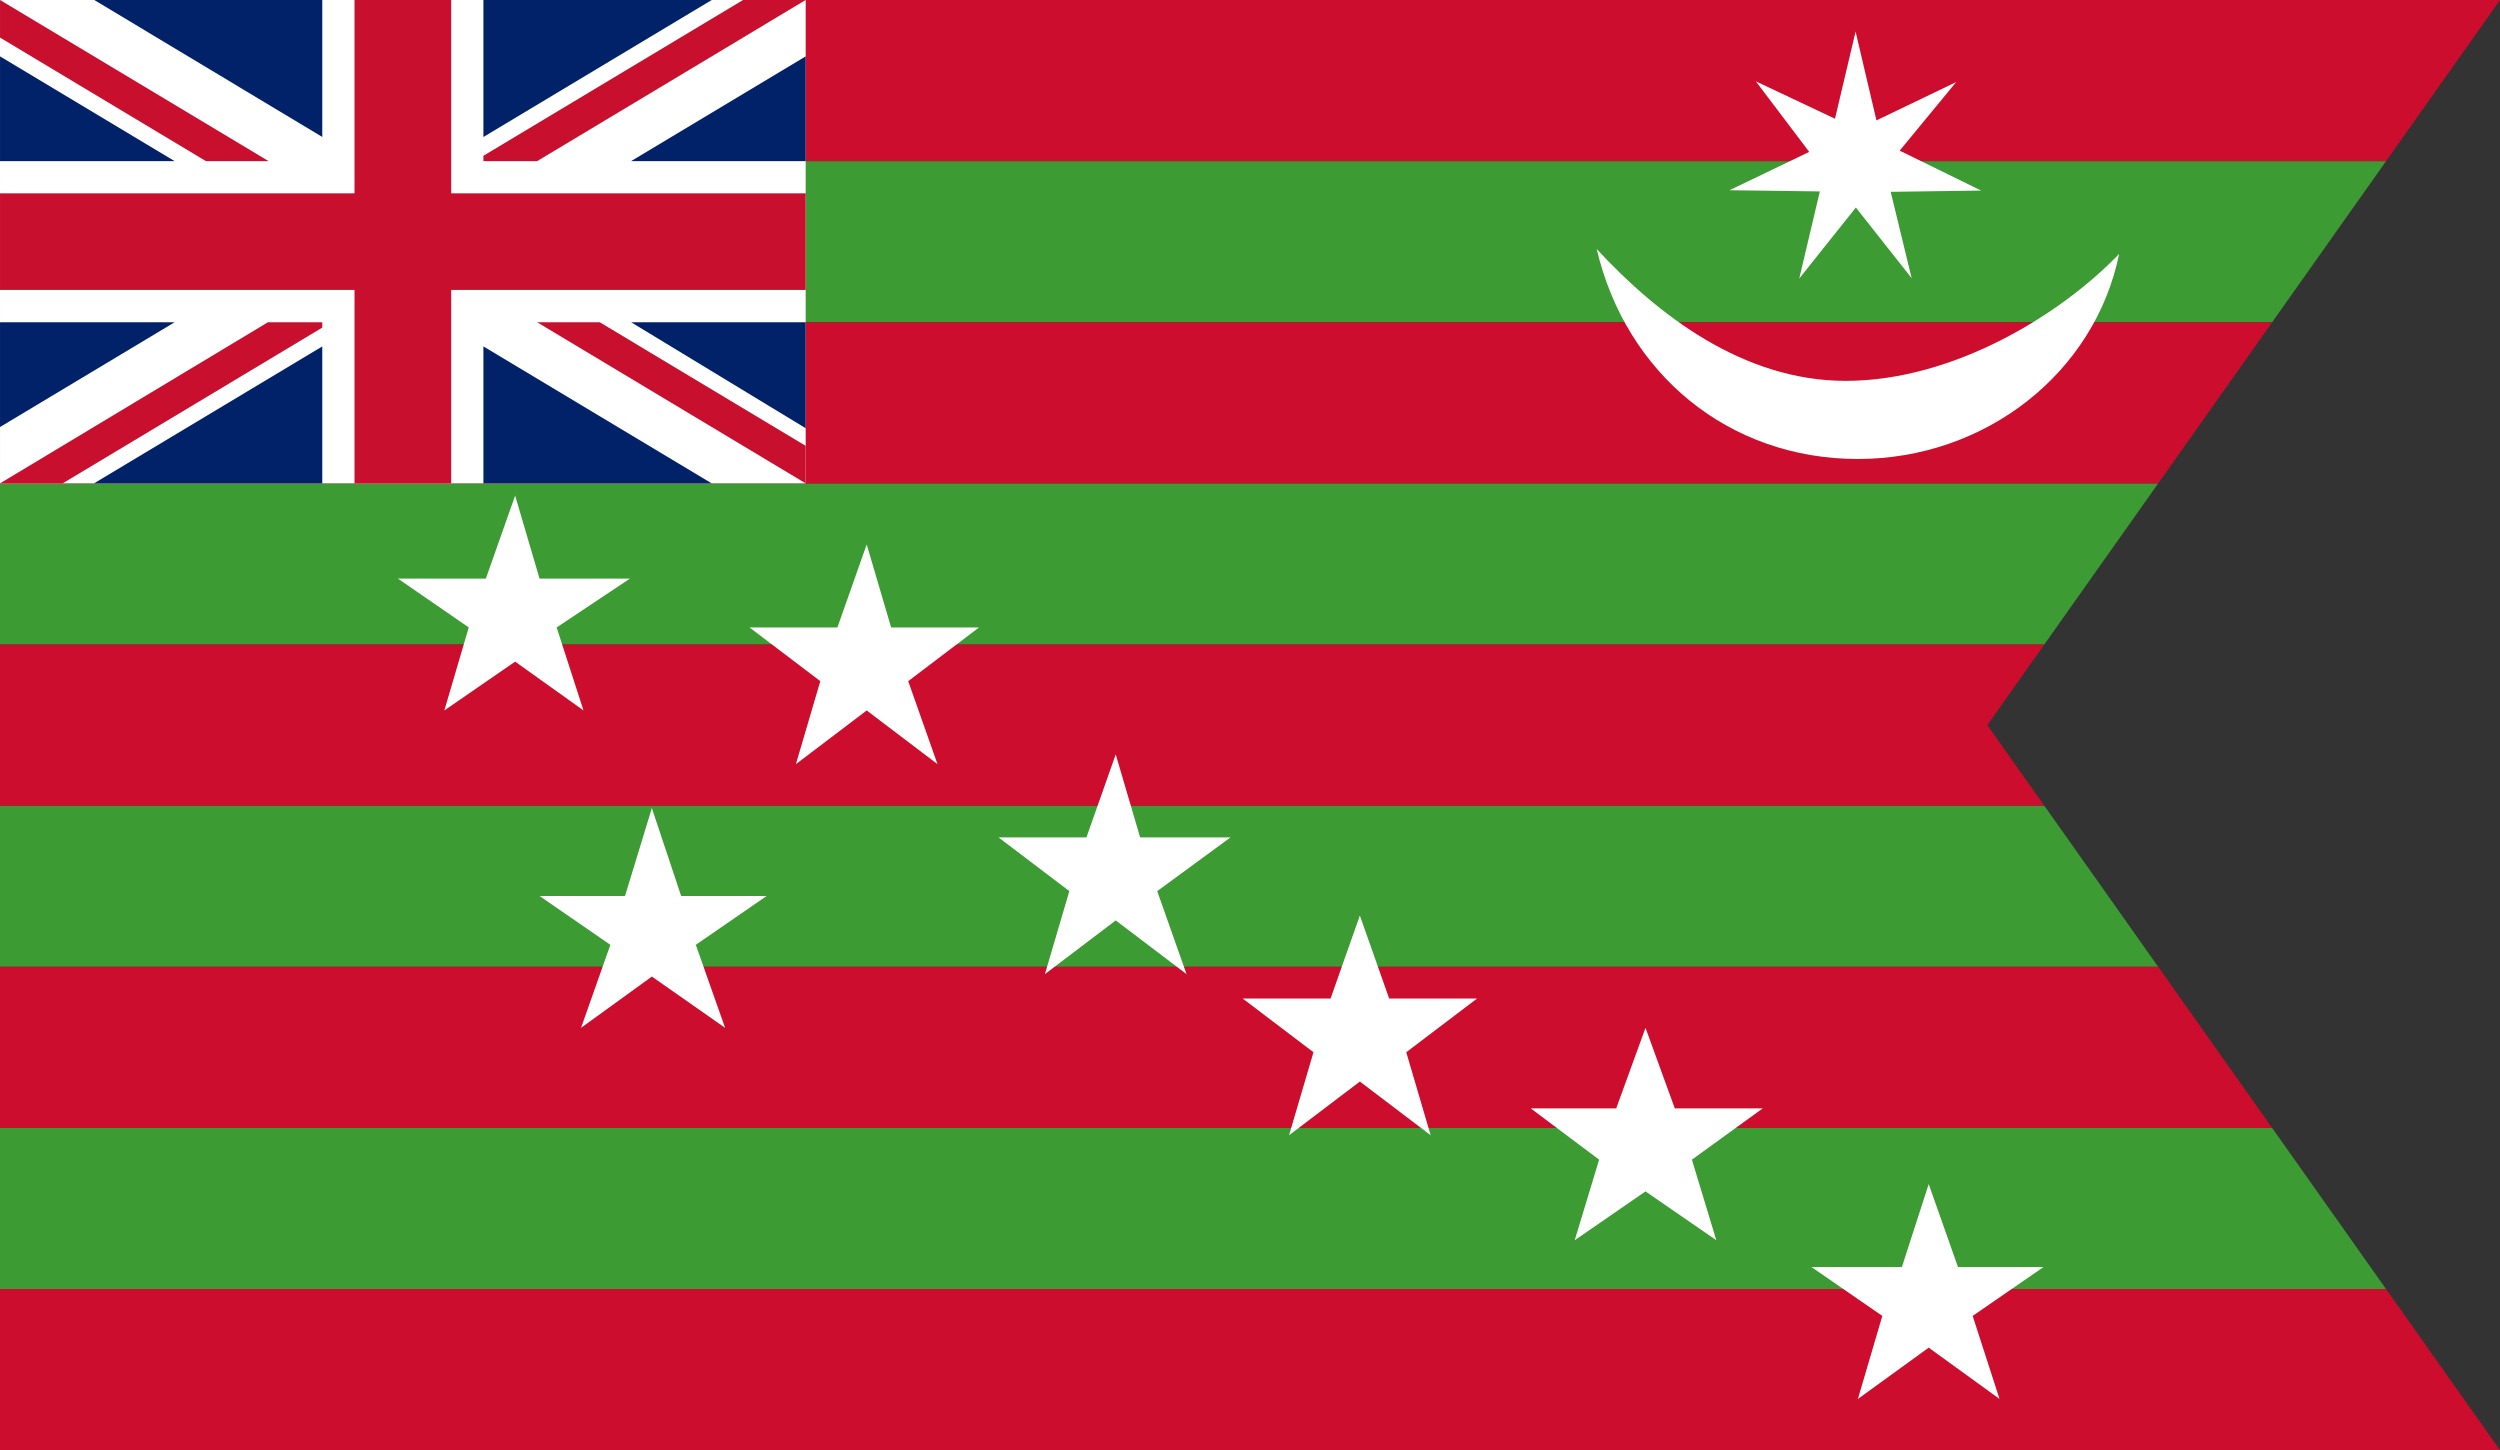 <?xml version="1.0" encoding="UTF-8" standalone="no"?>
<!-- Creator: CorelDRAW -->

<svg
   xml:space="preserve"
   width="1024px"
   height="594px"
   style="shape-rendering:geometricPrecision; text-rendering:geometricPrecision; image-rendering:optimizeQuality; fill-rule:evenodd"
   viewBox="0 0 1024 594"
   id="svg2"
   version="1.1"
   inkscape:version="1.3 (0e150ed6c4, 2023-07-21)"
   sodipodi:docname="Flag_of_the_Indian_Home_Rule_movement.svg"
   xmlns:inkscape="http://www.inkscape.org/namespaces/inkscape"
   xmlns:sodipodi="http://sodipodi.sourceforge.net/DTD/sodipodi-0.dtd"
   xmlns="http://www.w3.org/2000/svg"
   xmlns:svg="http://www.w3.org/2000/svg"
   xmlns:rdf="http://www.w3.org/1999/02/22-rdf-syntax-ns#"
   xmlns:cc="http://creativecommons.org/ns#"
   xmlns:dc="http://purl.org/dc/elements/1.1/"><rect x="0" y="0" width="1024" height="594" fill="#333333" stroke="none"/><sodipodi:namedview
   pagecolor="#ffffff"
   bordercolor="#666666"
   borderopacity="1"
   objecttolerance="10"
   gridtolerance="10"
   guidetolerance="10"
   inkscape:pageopacity="0"
   inkscape:pageshadow="2"
   inkscape:window-width="1920"
   inkscape:window-height="1007"
   id="namedview65"
   showgrid="false"
   inkscape:zoom="1.2695312"
   inkscape:cx="512"
   inkscape:cy="297.35385"
   inkscape:window-x="-9"
   inkscape:window-y="-9"
   inkscape:window-maximized="1"
   inkscape:current-layer="Stripes"
   inkscape:showpageshadow="2"
   inkscape:pagecheckerboard="0"
   inkscape:deskcolor="#d1d1d1" />&#10; <defs
   id="defs4"><style
     type="text/css"
     id="style6">&#10;   &#10;    .fil0 {fill:#008000}&#10;    .fil2 {fill:#012169}&#10;    .fil4 {fill:#C8102E}&#10;    .fil1 {fill:#FF0000}&#10;    .fil3 {fill:#FFFFFF}&#10;&#10;  </style><clipPath
     id="clip1">&#10;    <path
   d="M0 0L1024 0L814 297L1024 594L0 594z"
   id="path9" />&#10; </clipPath></defs>&#10; <g
   id="Stripes"
   clip-path="url(#clip1)"> &#10;  <rect
   class="fil0"
   x="0"
   y="66"
   width="1024"
   height="66"
   id="rect12"
   style="fill:#3c9b32;fill-opacity:1" />&#10;  <rect
   class="fil0"
   x="0"
   y="462"
   width="1024"
   height="66"
   id="rect14"
   style="fill:#3c9b32;fill-opacity:1" />&#10;  <rect
   class="fil0"
   x="0"
   y="198"
   width="1024"
   height="66"
   id="rect16"
   style="fill:#3c9b32;fill-opacity:1" />&#10;  <rect
   class="fil0"
   x="0"
   y="330"
   width="1024"
   height="66"
   id="rect18"
   style="fill:#3c9b32;fill-opacity:1" />&#10;  <rect
   class="fil1"
   x="0"
   y="-1"
   width="1024"
   height="67"
   id="rect20"
   style="fill:#cd0d2d;fill-opacity:1" />&#10;  <rect
   class="fil1"
   x="0"
   y="528"
   width="1024"
   height="66"
   id="rect22"
   style="fill:#cd0d2d;fill-opacity:1" />&#10;  <rect
   class="fil1"
   x="0"
   y="132"
   width="1024"
   height="66"
   id="rect24"
   style="fill:#cd0d2d;fill-opacity:1" />&#10;  <rect
   class="fil1"
   x="0"
   y="264"
   width="1024"
   height="66"
   id="rect26"
   style="fill:#cd0d2d;fill-opacity:1" />&#10;  <rect
   class="fil1"
   x="0"
   y="396"
   width="1024"
   height="66"
   id="rect28"
   style="fill:#cd0d2d;fill-opacity:1" />&#10; </g>&#10; &#10;<g
   transform="matrix(6.6,0,0,6.6,0.007,1.2329418e-5)"
   id="Layer 1"><rect
   x="9.8295995e-06"
   y="-1.8681e-06"
   width="50"
   height="30"
   id="rect31"
   class="fil3" />&#10;  <path
   inkscape:connector-curvature="0"
   d="m -7e-6,-5e-7 v 2.332 l 12.779,7.668 3.887,-10e-5 z m 22,0 V 11.999 h -22 v 5.996 h 22 v 12.005 h 6 v -12.005 h 22 V 11.999 h -22 V -5e-7 Z m 24.112,0 -16.113,9.668 v 0.332 h 3.334 l 16.666,-10 z M 16.624,20 l -16.625,10 h 3.887 l 16.112,-9.668 v -0.332 z m 16.709,0 16.666,10 V 27.668 L 37.222,20 Z"
   id="path33"
   class="fil4" />&#10;  <path
   inkscape:connector-curvature="0"
   d="M 5.85,-5e-7 20,8.5 V -5e-7 Z m 24.15,0 v 8.502 L 44.17,-5e-7 Z m -30,3.498 v 6.501 l 10.836,7.55e-4 z m 50,2.1e-4 -10.835,6.501 H 50 Z M 0,20 v 6.502 L 10.835,20 Z m 39.169,0 10.831,6.576 v -6.576 z m -9.169,1.499 v 8.501 h 14.17 z m -10,3.99e-4 -14.169,8.501 h 14.169 z"
   id="path35"
   class="fil2" />&#10;  </g>&#10;  <g
   id="Layer 2"
   transform="translate(0,9)">&#10;  <path
   class="fil3"
   d="m 211,194 10,34 h 37 l -30,20 11,34 -28,-20 -29,20 10,-34 -29,-20 h 36 z m 5,17 m 23,17 m 4,10 m -9,27 m -10,7 m -29,0 m -8,-7 m -9,-27 m 4,-10 m 23,-17"
   id="path47"
   inkscape:connector-curvature="0"
   style="fill:#ffffff" />&#10;  <path
   class="fil3"
   d="m 355,214 10,34 h 36 l -29,22 12,34 -29,-22 -29,22 10,-34 -29,-22 h 36 z m 5,17 m 24,17 m 3,10 m -8,29 m -10,5 m -29,0 m -9,-5 m -8,-29 m 3,-10 m 22,-17"
   id="path49"
   inkscape:connector-curvature="0"
   style="fill:#ffffff" />&#10;  <path
   class="fil3"
   d="m 267,322 12,36 h 35 l -29,20 12,34 -30,-21 -29,21 12,-34 -29,-20 h 35 z m 6,19 m 24,17 m 4,10 m -11,27 m -8,7 m -29,0 m -8,-7 m -11,-27 m 4,-10 m 24,-17"
   id="path51"
   inkscape:connector-curvature="0"
   style="fill:#ffffff" />&#10;  <path
   class="fil3"
   d="m 457,300 10,34 h 37 l -30,22 12,34 -29,-22 -29,22 10,-34 -29,-22 h 36 z m 5,17 m 24,17 m 3,12 m -8,27 m -11,7 m -28,0 m -9,-7 m -8,-27 m 3,-12 m 24,-17"
   id="path53"
   inkscape:connector-curvature="0"
   style="fill:#ffffff" />&#10;  <path
   class="fil3"
   d="m 557,366 12,34 h 36 l -29,22 10,34 -29,-22 -29,22 10,-34 -29,-22 h 36 z m 5,17 m 24,17 m 3,10 m -8,29 m -9,6 m -30,0 m -9,-6 m -8,-29 m 3,-10 m 24,-17"
   id="path55"
   inkscape:connector-curvature="0"
   style="fill:#ffffff" />&#10;  <path
   class="fil3"
   d="m 674,412 12,33 h 36 l -29,21 10,33 -29,-20 -29,20 10,-33 -28,-21 h 35 z m 5,17 m 24,16 m 3,11 m -8,27 m -9,6 m -30,0 m -9,-6 m -8,-27 m 3,-11 m 24,-16"
   id="path57"
   inkscape:connector-curvature="0"
   style="fill:#ffffff" />&#10;  <path
   class="fil3"
   d="m 790,476 12,34 h 35 l -29,20 11,34 -29,-21 -29,21 10,-34 -29,-20 h 37 z m 5,17 m 24,17 m 3,10 m -9,27 m -8,6 m -31,0 m -8,-6 m -9,-27 m 4,-10 m 24,-17"
   id="path59"
   inkscape:connector-curvature="0"
   style="fill:#ffffff" />&#10;  <path
   class="fil3"
   d="m 868,95 c -24,25 -68,52 -112,52 -42,0 -77,-27 -102,-54 12,51 54,86 107,86 52,0 97,-35 107,-84 z"
   id="path61"
   inkscape:connector-curvature="0"
   style="fill:#ffffff" />&#10;  <path
   class="fil3"
   d="M 783.014,104.944 760.157,76.003 736.971,105.096 745.41,69.406 708.399,68.92 741.056,53.218 719.198,24.318 751.61,39.631 760.049,3.941 768.596,40.313 801.252,24.611 778.106,52.705 811.477,69.057 774.426,69.571 Z"
   id="path63"
   inkscape:connector-curvature="0"
   style="fill:#ffffff" />&#10; </g>&#10; </svg>

